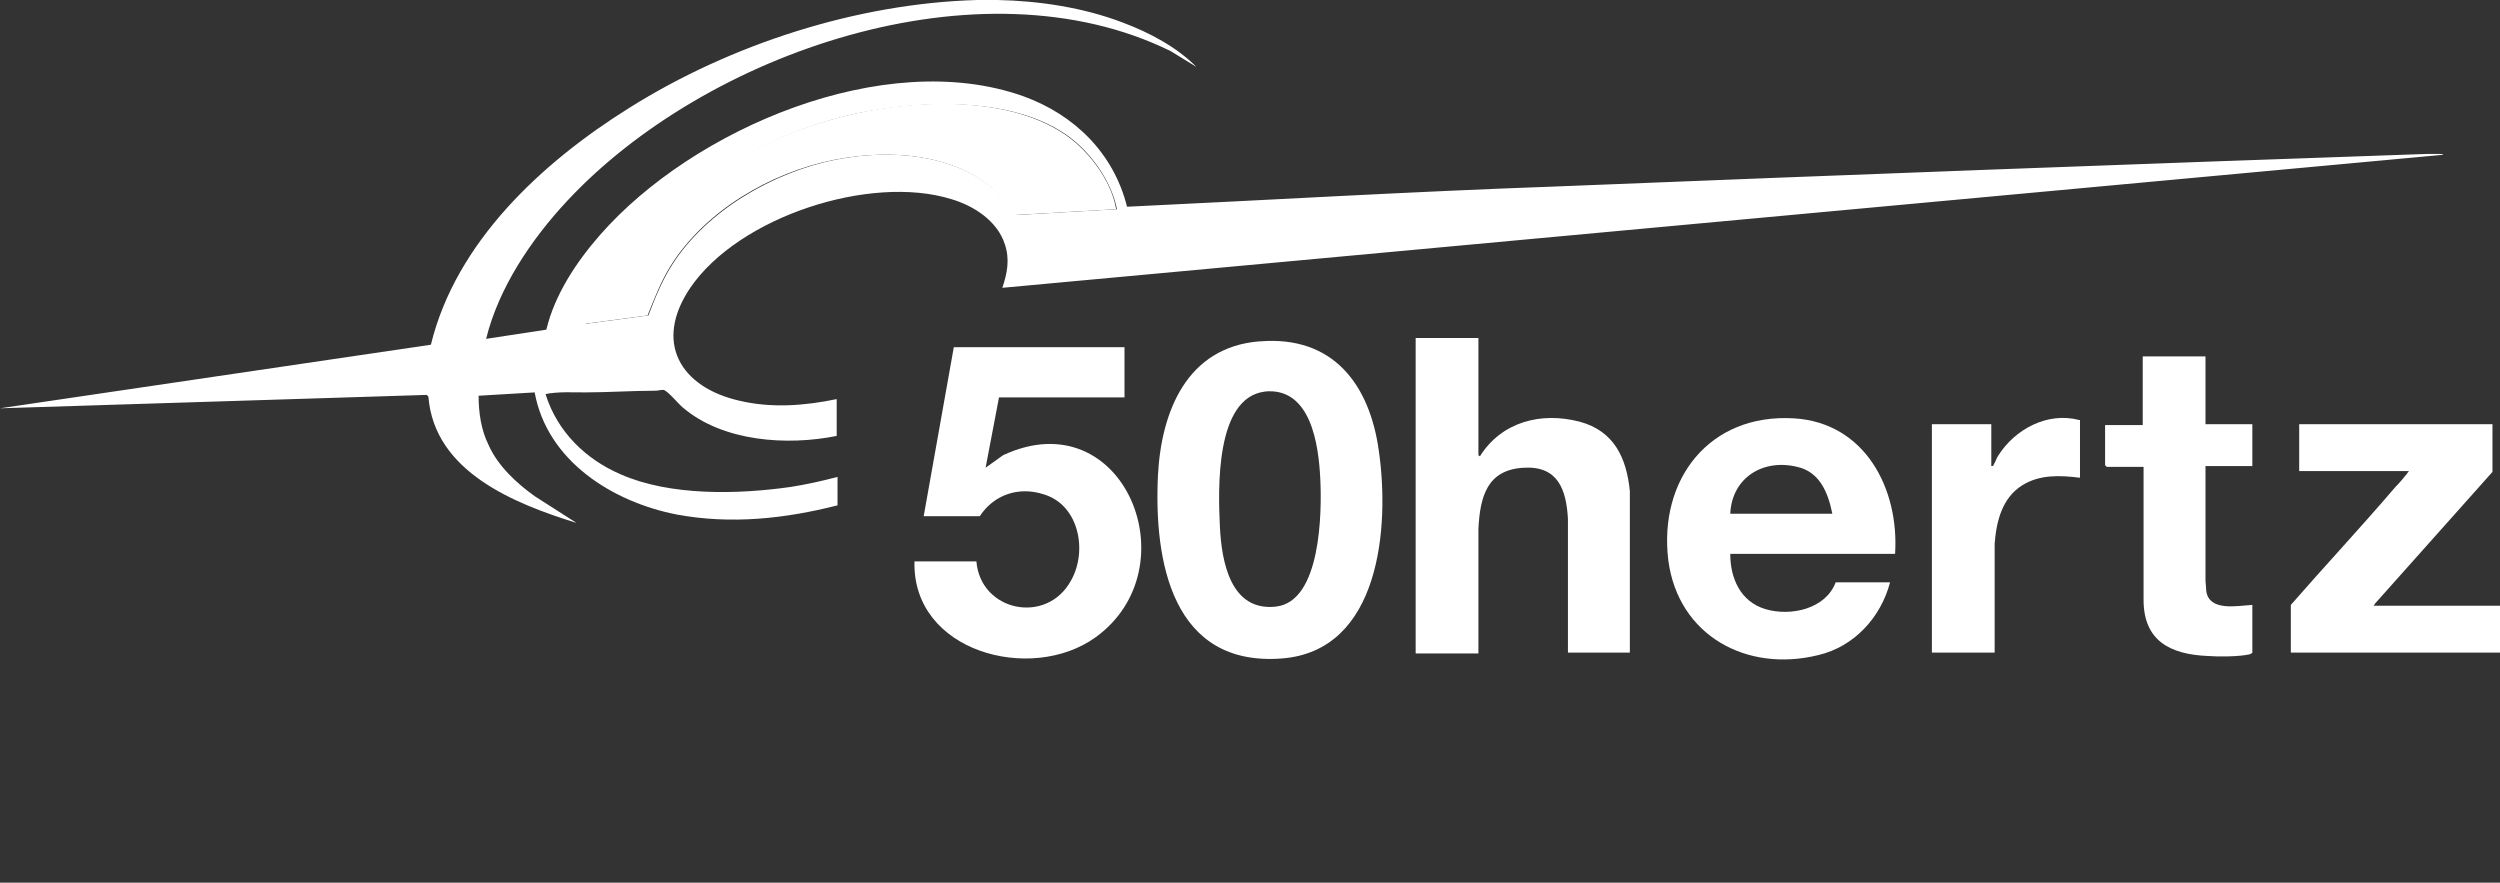 <?xml version="1.0" encoding="UTF-8"?>
<svg id="Layer_2" xmlns="http://www.w3.org/2000/svg" version="1.1" viewBox="0 0 298.8 105.5">
  <rect x="0" y="0" width="298.8" height="105.5" fill="#333333" stroke="none"/>
  <!-- Generator: Adobe Illustrator 30.0.0, SVG Export Plug-In . SVG Version: 2.1.1 Build 123)  -->
  <defs>
    <style>
      .st0 {
        fill: none;
      }

      .st1 {
        fill: #fff;
      }
    </style>
  </defs>
  <path class="st1" d="M119.2,0c5,.1,10.3.9,15,2.7,3.2,1.2,6.4,2.9,8.8,5.3l-3.1-1.9c-22.8-11.2-55.6.2-72.1,17.9-4.3,4.6-8.2,10.4-9.7,16.5l7.2-1.1c1-4.2,3.6-8.1,6.4-11.3,11.1-12.7,34-22.5,50.6-16.6,6.1,2.2,10.8,6.8,12.4,13.2h.2c16.9-.8,33.8-1.8,50.8-2.4,34.8-1.4,69.6-2.7,104.3-3.9.5,0,1.1,0,1.6,0,.1,0,.4,0,.4.1l-172.2,15.9c.6-1.8.9-3.4.3-5.2-.9-2.8-3.7-4.6-6.4-5.4-9.7-3-25.4,2.1-31.2,10.6-4.4,6.5-1.2,11.9,5.9,13.5,3.8.9,7.8.6,11.6-.2v4.4c-5.9,1.2-13.6.7-18.4-3.4-.5-.4-1.8-2-2.3-2.1-.4,0-.7.1-1,.1-2.8,0-5.6.2-8.4.2-1.6,0-3.2-.1-4.7.2,1.4,4.5,4.8,7.8,9,9.6,5.9,2.6,14,2.4,20.3,1.5,1.9-.3,3.7-.7,5.6-1.2v3.4c-6.3,1.6-12.7,2.3-19.2,1.1-7.7-1.5-15.5-6.4-17-14.6l-6.7.4c0,2,.3,4.1,1.2,5.9,1.1,2.5,3.4,4.6,5.5,6.1l5,3.2c-7.4-2.3-17-6.1-17.7-15.1l-.2-.2L0,48.8l51.5-7.6c3-12.3,13.3-21.8,23.7-28.3C87.3,5.3,102.4.4,116.8,0c.8,0,1.6,0,2.4,0ZM133.5,25c-.6-3-2.6-6-4.9-8-6.5-5.6-18.4-5.1-26.4-3.4-10.8,2.4-20.9,8.6-27.7,17.3-1.8,2.4-3.5,5-4.5,7.8l7.5-1c.8-2.1,1.6-4.1,2.8-6,4.1-6.5,12.1-11.1,19.5-12.6s17.2-.6,21.6,6.6l12.2-.7h0Z"/>
  <path class="st1" d="M150.6,40.8c8.7-.7,13.1,5.1,14.2,13.1,1.3,9,.2,23.9-11.6,24.8-13.1,1-15.3-11.6-14.8-21.9.4-7.7,3.5-15.3,12.1-16h0ZM151.2,46.8c-6,.7-5.6,11.8-5.4,16.1s1.3,10.2,6.7,9.6,5.5-11.3,5.3-15.3-1.1-11-6.7-10.4Z"/>
  <path class="st1" d="M134.4,41.4v6.1h-15l-1.6,8.4,2.1-1.5c14.4-6.7,22.6,13.5,11,21.8-7.7,5.5-21.9,1.7-21.6-9.1h7.4c.5,6,8.4,7.6,11.3,2.3,2-3.5,1-9-3.2-10.3-3-1-6,0-7.7,2.6h-6.7l3.6-20.2h20.4,0Z"/>
  <path class="st1" d="M176.7,40.3v14.1s.2.2.2.1c2.6-4.1,7.3-5.3,11.9-4.1,4.1,1.1,5.6,4.3,6,8.3v19.3c.1,0-7.4,0-7.4,0v-16c-.2-3.5-1.2-6.3-5.2-6.1-4.5.2-5.3,3.5-5.5,7.3v14.9h-7.5v-37.7s7.5,0,7.5,0Z"/>
  <path class="st1" d="M226.5,66.2h-19.7c0,2.9,1.2,5.7,4.2,6.6s7.2,0,8.4-3.2h6.5c-1.1,4.2-4.3,7.7-8.6,8.7-8.5,2.1-16.7-2.3-17.9-11.3-1.2-9.7,4.9-17.6,15-17,8.5.5,12.6,8.4,12.1,16.2ZM219,61.4c-.5-2.5-1.5-5-4.2-5.6-4.1-1-7.8,1.3-8,5.6h12.3Z"/>
  <path class="st1" d="M297.9,50.7v5.7l-14,15.7-.2.3h15.1v5.6h-25v-5.7c4.1-4.7,8.4-9.3,12.5-14.1.5-.5,1-1.1,1.4-1.6,0-.1.2-.2.2-.3h-13.1v-5.6h23Z"/>
  <path class="st1" d="M263.6,42.5v8.2h5.6v5h-5.6v13.7c0,.2.1,1,.1,1.3.4,2.4,3.7,1.7,5.5,1.6v5.7c0,.1-.2.1-.3.2-1.3.3-3.8.3-5.1.2-4.4-.2-7.6-1.8-7.6-6.7v-15.9h-4.4l-.2-.2v-4.8h4.5v-8.2h7.5Z"/>
  <path class="st1" d="M248.6,50.2v6.9c-2.4-.3-4.8-.4-6.9.9-2.4,1.5-3.1,4.3-3.3,7v13h-7.5v-27.3h7.1v5c.3,0,.2,0,.3-.2.2-.3.3-.7.5-1,2-3.2,5.9-5.3,9.7-4.3h0Z"/>
  <path class="st1" d="M133.5,25l-12.2.7c-4.4-7.2-14-8.1-21.6-6.6s-15.4,6.1-19.5,12.6c-1.2,1.9-2,4-2.8,6l-7.5,1c1-2.8,2.7-5.4,4.5-7.8,6.8-8.8,16.9-14.9,27.7-17.3,7.9-1.8,19.8-2.2,26.4,3.4,2.3,2,4.4,5,4.9,8h0Z"/>
  <path class="st0" d="M151.2,46.8c5.6-.6,6.5,6.3,6.7,10.4s.3,14.8-5.3,15.3-6.5-5.5-6.7-9.6-.7-15.5,5.4-16.1Z"/>
  <path class="st0" d="M219,61.4h-12.3c.2-4.3,3.9-6.6,8-5.6,2.7.7,3.7,3.1,4.2,5.6Z"/>
</svg>